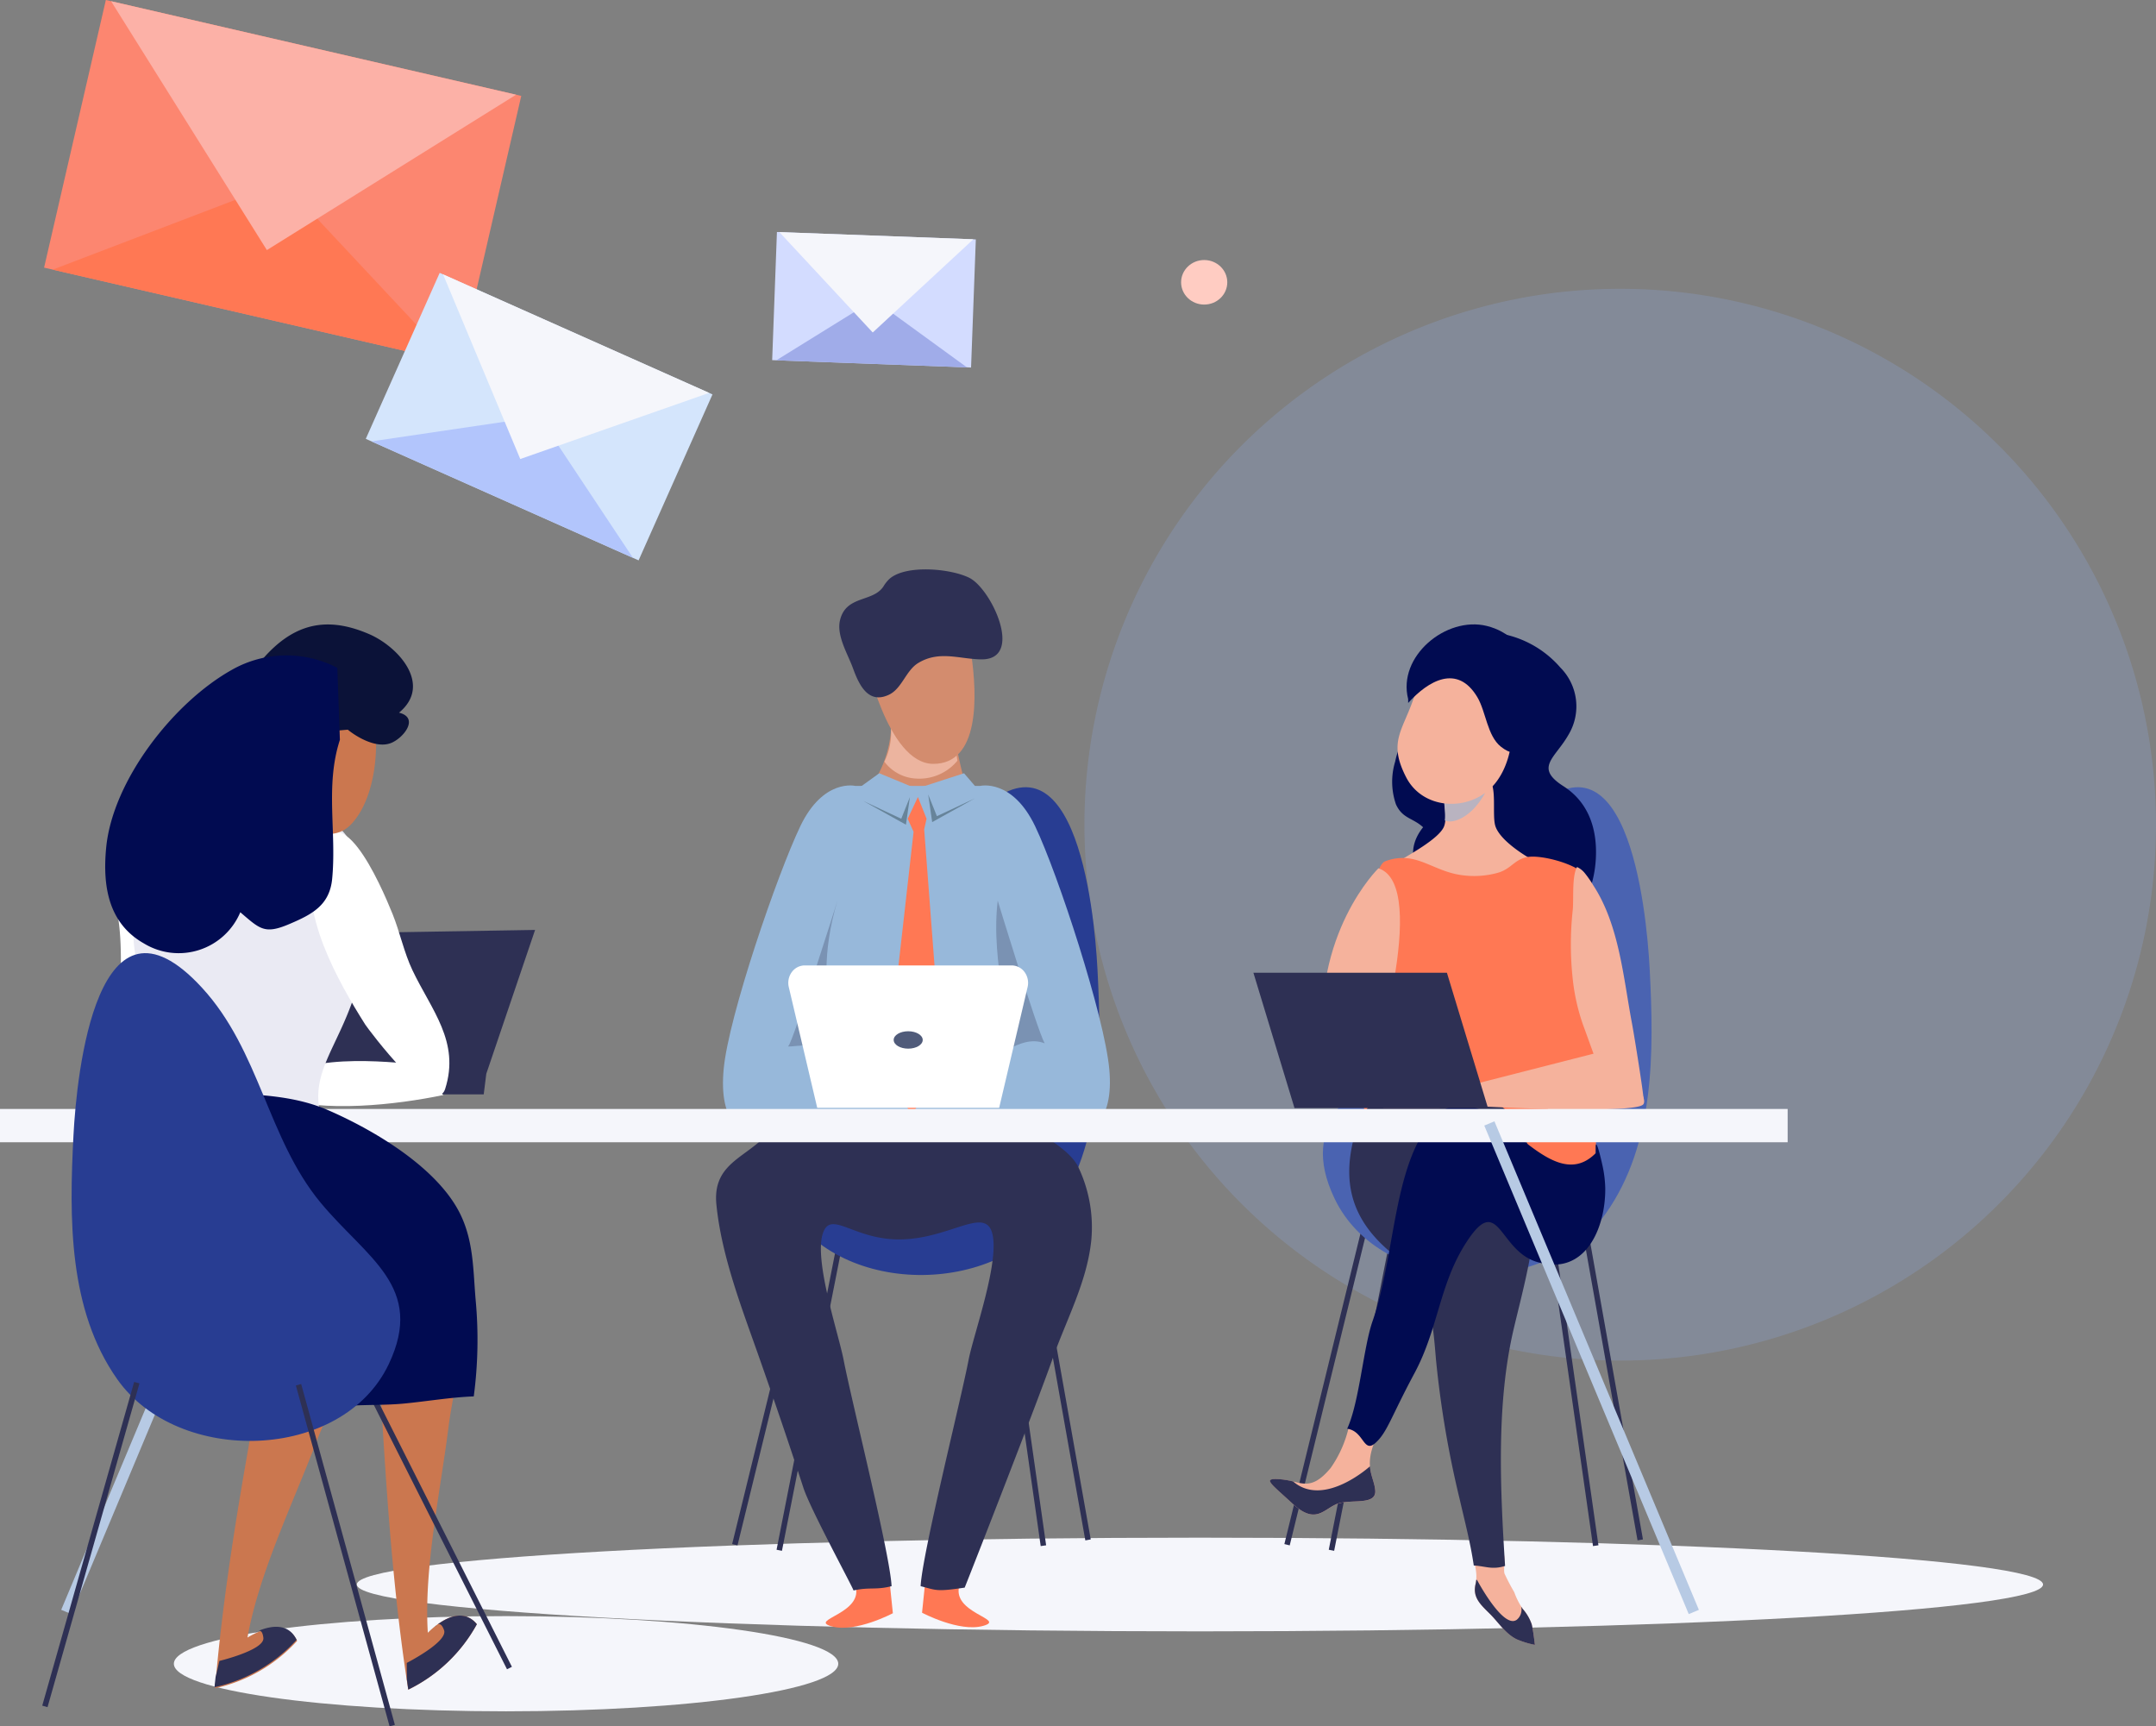 <svg xmlns="http://www.w3.org/2000/svg" width="217.673" height="174.26" viewBox="0 0 217.673 174.26">
  <rect x="0" y="0" width="217.673" height="174.26" fill="#808080" stroke="none"/>
  <g id="Composant_3_1" data-name="Composant 3 – 1" transform="translate(0)">
    <path id="Tracé_4336" data-name="Tracé 4336" d="M308.746,155.987a54.077,54.077,0,0,1-54.089,54.09c-1.152,0-2.3-.036-3.429-.112a54.093,54.093,0,0,1-42.462-82.628c.386-.625.787-1.236,1.2-1.84.625-.914,1.271-1.806,1.953-2.677a.437.437,0,0,1,.07-.092,54.093,54.093,0,0,1,96.756,33.259Z" transform="translate(-91.073 -72.738)" fill="#93b6fc" opacity="0.2"/>
    <path id="Tracé_4337" data-name="Tracé 4337" d="M263.264,291.16c0,2.612-38.111,4.729-85.118,4.729s-85.127-2.116-85.127-4.729,38.11-4.728,85.127-4.728S263.264,288.548,263.264,291.16Z" transform="translate(-56.995 -131.217)" fill="#f5f6fb"/>
    <g id="Groupe_3211" data-name="Groupe 3211" transform="translate(129.672 79.463)">
      <g id="Groupe_3207" data-name="Groupe 3207" transform="translate(0 43.891)">
        <rect id="Rectangle_578" data-name="Rectangle 578" width="33.468" height="0.556" transform="matrix(0.238, -0.971, 0.971, 0.238, 0, 32.507)" fill="#2e3054"/>
      </g>
      <g id="Groupe_3208" data-name="Groupe 3208" transform="translate(29.712 42.468)">
        <rect id="Rectangle_579" data-name="Rectangle 579" width="0.555" height="33.971" transform="matrix(0.985, -0.175, 0.175, 0.985, 0, 0.097)" fill="#2e3054"/>
      </g>
      <g id="Groupe_3209" data-name="Groupe 3209" transform="translate(4.482 46.699)">
        <path id="Tracé_4338" data-name="Tracé 4338" d="M237.216,274.282l-.544-.108,5.971-30.272.544.108Z" transform="translate(-236.672 -243.902)" fill="#2e3054"/>
      </g>
      <g id="Groupe_3210" data-name="Groupe 3210" transform="translate(26.714 45.372)">
        <rect id="Rectangle_580" data-name="Rectangle 580" width="0.554" height="31.465" transform="translate(0 0.078) rotate(-8.123)" fill="#2e3054"/>
      </g>
      <path id="Tracé_4339" data-name="Tracé 4339" d="M255.826,179.026c10.6-11.517,12.645,8.669,12.971,14.9.434,8.345.528,17.621-4.429,24.636-6.162,8.725-22.725,8.307-27.4-1.527-3.721-7.833,2.255-10.727,6.889-16.322C249.224,194.22,249.953,185.409,255.826,179.026Z" transform="translate(-231.913 -175.54)" fill="#4a63b1"/>
    </g>
    <path id="Tracé_4340" data-name="Tracé 4340" d="M133.059,302.833c0,2.648-15.015,4.8-33.539,4.8s-33.539-2.154-33.539-4.8,15.015-4.81,33.539-4.81S133.059,300.178,133.059,302.833Z" transform="translate(-48.427 -134.89)" fill="#f5f6fb"/>
    <path id="Tracé_4341" data-name="Tracé 4341" d="M255.026,152.6a10.385,10.385,0,0,1,7.994,3.588,5.553,5.553,0,0,1,.822,6.785c-1.331,2.36-3.48,3.294-.519,5.186,2.532,1.618,3.43,4.285,3.284,7.261-.113,2.316-.941,5.181-3.112,6.4-2.211,1.242-5.476.342-7.78-.181-4.136-.938-9.925-5.117-6.551-9.33-1.034-.952-2.073-.859-2.736-2.3a6.971,6.971,0,0,1-.087-4.312c.976-4.658,4.775-5.962,8.51-8.087Z" transform="translate(-105.486 -88.806)" fill="#010b51"/>
    <path id="Tracé_4342" data-name="Tracé 4342" d="M258.124,288.975c-.277.137.471,1.473.145,2.83s.5,2.068,1.458,3.023c.847.834,1.544,1.987,2.688,2.551a8.974,8.974,0,0,0,1.845.565s-.163-1.458-.327-2.091a4.642,4.642,0,0,0-.9-1.534,7.413,7.413,0,0,1-.857-1.69,21.037,21.037,0,0,1-.986-1.881c-.135-.47.187-1.82-.173-2.065-.327-.223-1.534.305-1.948.29C258.683,288.956,258.514,288.993,258.124,288.975Z" transform="translate(-109.295 -131.913)" fill="#f5b29c"/>
    <path id="Tracé_4343" data-name="Tracé 4343" d="M238.892,270.773,235.958,270a11.785,11.785,0,0,1-1.841,4.185c-2.094,2.516-3.017,1.322-5,1.155s-1.133.334,1.153,2.449,3.075.646,4.418.061,4.083.21,3.933-1.407C238.482,274.943,237.3,274.039,238.892,270.773Z" transform="translate(-99.768 -126.009)" fill="#f5b29c"/>
    <path id="Tracé_4344" data-name="Tracé 4344" d="M238.079,275.889s-4.584,4.165-7.7,1.577a.339.339,0,0,0-.051-.046,7.848,7.848,0,0,0-1.219-.217c-1.991-.167-1.133.334,1.153,2.449s3.075.646,4.418.061,4.083.21,3.933-1.407C238.543,277.486,238.152,276.842,238.079,275.889Z" transform="translate(-99.768 -127.876)" fill="#2e3054"/>
    <path id="Tracé_4345" data-name="Tracé 4345" d="M251.574,174.463c-.585,1.063.233,3.47-.249,4.575-.532,1.213-3.454,2.775-4.53,3.461-1.057.675-.4,1.12.427,2.314.958,1.389,8.192,6.085,9.831,5.252,2.881-1.471,6.964-5.408,2.73-7.982-1.107-.672-2.9-1.946-3.267-3.157-.332-1.121.194-4.01-.643-4.638a9.209,9.209,0,0,0-3.927-.209A.909.909,0,0,0,251.574,174.463Z" transform="translate(-105.551 -95.573)" fill="#f5b29c"/>
    <path id="Tracé_4346" data-name="Tracé 4346" d="M246.675,186.107c1.3.34,2.493,1.087,4.026,1.437a8.963,8.963,0,0,0,4.244-.094c1.441-.38,1.706-1.368,3.084-1.613,1.4-.253,5.384.767,6.1,2.176.348.684.107,3.037.143,3.838.083,2.1,0,4.221,0,6.323,0,4.339,1.1,8.6.717,12.883-.186,2.092.222,4.735-.536,6.718-.777,2.037-2.459,1.8-4.3,1.84a121.368,121.368,0,0,1-15.674-.451c-2.957-.318-2.491-4.294-2.835-6.9a110.312,110.312,0,0,1-.925-13.433c-.02-2.915,1.645-12.069,2.9-12.549A4.785,4.785,0,0,1,246.675,186.107Z" transform="translate(-103.799 -99.328)" fill="#ff7854"/>
    <path id="Tracé_4347" data-name="Tracé 4347" d="M272.606,187.932a10.978,10.978,0,0,1,.876,1.259c2.612,4,3.03,9.322,3.9,13.925.251,1.324,1.185,7.195,1.17,7.675s-4.06.508-6.431.708c-.721.061-2.405.747-3.009.414-.732-.405-.71-2.019-.218-2.553.347-.377,1.26-.613,1.715-.926a14.082,14.082,0,0,1,3.226-1.327s-1.143-3.172-1.426-3.939a20.474,20.474,0,0,1-1-4.455,32.311,32.311,0,0,1-.006-7.06c.106-1.114-.1-3.4.432-4.325A2.251,2.251,0,0,1,272.606,187.932Z" transform="translate(-112.615 -99.812)" fill="#f5b29c"/>
    <path id="Tracé_4348" data-name="Tracé 4348" d="M241.519,221.975a8.847,8.847,0,0,0-1.342,2.92c-1.311,5.069.089,8.744,4.1,11.923,3.6,2.854,3.824,6.287,4.176,10.478a101.616,101.616,0,0,0,2.4,14.14c.51,2.211,1.09,4.421,1.418,6.673,1.2.073,1.863.455,3.161.045-.49-7.777-.906-16.4.88-23.966,1.477-6.267,4.4-15.906-.3-21.528-.932-1.115-3.672-3.029-4.974-2.442a19.208,19.208,0,0,1-4.319-.152,3.949,3.949,0,0,0-2.549-.152A5.568,5.568,0,0,0,241.519,221.975Z" transform="translate(-103.477 -110.086)" fill="#2e3054"/>
    <path id="Tracé_4349" data-name="Tracé 4349" d="M264.485,227.342c-4.955,5.012-10.827-8.2-15.672-4.081s-4.412,14.028-6.858,21.036c-.926,2.646-1.342,8.239-2.566,10.868,1.7.21,1.634,2.549,2.872,1.415,1.191-1.083,1.55-2.6,3.925-7.024s2.5-8.816,5.063-12.937c3.461-5.558,3.34.473,7.248,1.689,4.943,1.54,6.978-3.429,6.951-7.373a11.814,11.814,0,0,0-.294-2.4c-.12-.568-.608-2.64-.67-1.917Z" transform="translate(-103.378 -110.942)" fill="#010b51"/>
    <path id="Tracé_4350" data-name="Tracé 4350" d="M263.1,295.6c-.058-.078-.112-.154-.162-.232a1.321,1.321,0,0,1-.44,1.32c-1.357,1.005-4.015-4.013-4.015-4.013l-.079-.014a2.9,2.9,0,0,1-.07.425c-.321,1.357.5,2.068,1.458,3.023.847.834,1.544,1.987,2.688,2.551a8.97,8.97,0,0,0,1.845.565s-.163-1.458-.327-2.091A4.641,4.641,0,0,0,263.1,295.6Z" transform="translate(-109.359 -133.19)" fill="#2e3054"/>
    <path id="Tracé_4351" data-name="Tracé 4351" d="M257.705,175.255c.139-.243.006-.223.182-.447a7,7,0,0,0,.558-.891,1.8,1.8,0,0,0-.459-1.239,9.2,9.2,0,0,0-3.927-.209.909.909,0,0,0-.372.385c-.511.921.192,3.795.031,5.013C254.424,178.261,256.3,177.692,257.705,175.255Z" transform="translate(-107.849 -95.063)" fill="#b9b3c0"/>
    <path id="Tracé_4352" data-name="Tracé 4352" d="M256.183,168.745a5.84,5.84,0,0,0,.57-.622c2.229-2.858,2.022-7.776.713-10.974-.872-2.118-3.288-3.97-5.682-3.444-2.611.57-2.562,3.642-3.278,5.785-1.15,3.443-2.653,4.5-.8,8.1C249.342,170.766,253.7,171.074,256.183,168.745Z" transform="translate(-105.738 -89.128)" fill="#f5b29c"/>
    <path id="Tracé_4353" data-name="Tracé 4353" d="M248.332,159.411c2.032-2.251,4.969-3.965,6.983-.589.874,1.463.992,3.9,2.384,5.006,1.91,1.521,3.015,0,3.42-1.868.872-4.039-.363-9.218-4.849-10.325-4.1-1.013-9.044,3.069-7.938,7.381Z" transform="translate(-106.162 -88.452)" fill="#010b51"/>
    <path id="Tracé_4354" data-name="Tracé 4354" d="M270.987,219.848c-.7,1.046-16.066.233-16.066.233a32.45,32.45,0,0,0-4.572.118H244.72a4.242,4.242,0,0,1,3.752-2.325,18.182,18.182,0,0,1,4.338.233l14.541-3.715S271.69,218.8,270.987,219.848Z" transform="translate(-105.067 -108.388)" fill="#f5b29c"/>
    <g id="Groupe_3212" data-name="Groupe 3212" transform="translate(73.919 123.354)">
      <rect id="Rectangle_581" data-name="Rectangle 581" width="33.468" height="0.556" transform="matrix(0.238, -0.971, 0.971, 0.238, 0, 32.507)" fill="#2e3054"/>
    </g>
    <g id="Groupe_3213" data-name="Groupe 3213" transform="translate(103.632 121.931)">
      <rect id="Rectangle_582" data-name="Rectangle 582" width="0.555" height="33.971" transform="matrix(0.985, -0.175, 0.175, 0.985, 0, 0.097)" fill="#2e3054"/>
    </g>
    <g id="Groupe_3214" data-name="Groupe 3214" transform="translate(78.401 126.162)">
      <path id="Tracé_4355" data-name="Tracé 4355" d="M155.6,274.282l-.544-.108,5.971-30.272.544.108Z" transform="translate(-155.054 -243.902)" fill="#2e3054"/>
    </g>
    <g id="Groupe_3215" data-name="Groupe 3215" transform="translate(100.634 124.836)">
      <rect id="Rectangle_583" data-name="Rectangle 583" width="0.554" height="31.465" transform="matrix(0.99, -0.141, 0.141, 0.99, 0, 0.078)" fill="#2e3054"/>
    </g>
    <path id="Tracé_4356" data-name="Tracé 4356" d="M174.21,179.026c10.6-11.517,12.644,8.669,12.97,14.9.435,8.345.528,17.621-4.428,24.636-6.163,8.725-22.725,8.307-27.4-1.527-3.722-7.833,2.255-10.727,6.889-16.322C167.608,194.22,168.336,185.409,174.21,179.026Z" transform="translate(-76.377 -96.077)" fill="#283d92"/>
    <g id="Groupe_3216" data-name="Groupe 3216" transform="translate(72.292 110.56)">
      <path id="Tracé_4357" data-name="Tracé 4357" d="M168.746,292.147l.357,3.444s-3.77,2.006-6.183,1.326,3.381-1.272,2.379-4.185S168.746,292.147,168.746,292.147Z" transform="translate(-151.25 -243.309)" fill="#ff7854"/>
      <path id="Tracé_4358" data-name="Tracé 4358" d="M176.914,292.074l-.355,3.441s3.769,2.008,6.181,1.326-3.379-1.274-2.375-4.185S176.914,292.074,176.914,292.074Z" transform="translate(-155.76 -243.285)" fill="#ff7854"/>
      <path id="Tracé_4359" data-name="Tracé 4359" d="M151,225.27a6.6,6.6,0,0,0,1.148-1.534c2.119-3.948,9.729-2.357,13.356-2.357,1.936,0,3.9.447,5.806.409,1.952-.038,3.681-.921,5.647-.135.445,3.385,4.1,3.911,5.639,6.471A14.105,14.105,0,0,1,184,235.672c-.433,4.261-2.519,8.014-3.949,12.088-1.5,4.278-7.962,20.834-8.837,23-2.916.432-2.828.264-4.446-.147.143-3.184,4.042-18.691,4.842-22.841.5-2.611,3.269-10.2,2.336-12.946-.824-2.416-4.24.654-9.07.782s-7.152-3.043-7.973-.624c-.934,2.739,1.585,10.177,2.089,12.788.8,4.15,4.7,19.657,4.842,22.841-1.616.411-2.187.069-3.842.433-.083-.346-4.362-8.215-5.057-10.354-1.41-4.33-2.884-8.656-4.386-12.933-1.749-4.995-3.871-10.356-4.4-15.655C145.749,228.111,148.839,227.457,151,225.27Z" transform="translate(-146.111 -221.062)" fill="#2e3054"/>
    </g>
    <path id="Tracé_4360" data-name="Tracé 4360" d="M171.016,165.263a11.422,11.422,0,0,1-1.839,5.414c-1.686,2.333,5.964,2.982,9.723,1.3,0,0-1.814-5.315-1.555-9.206S171.819,164.254,171.016,165.263Z" transform="translate(-81.053 -91.587)" fill="#d38c6e"/>
    <g id="Groupe_3217" data-name="Groupe 3217" transform="translate(72.993 79.285)">
      <path id="Tracé_4361" data-name="Tracé 4361" d="M153.036,209.486c-4.138,2.038-6.326-.222-5.829-5.577s5.416-19.664,7.734-24.509,5.542-4.078,5.542-4.078h12.629s3.228-.766,5.544,4.078,6.987,19.155,7.483,24.509-1.937,7.615-6.076,5.577C177.417,208.5,157.175,207.445,153.036,209.486Z" transform="translate(-147.137 -175.278)" fill="#97b8da"/>
    </g>
    <path id="Tracé_4362" data-name="Tracé 4362" d="M166.82,175.16l2.334-1.685,3.76,1.555,4.8-1.555,1.556,1.814S176.674,182.939,166.82,175.16Z" transform="translate(-80.382 -95.422)" fill="#97b8da"/>
    <path id="Tracé_4363" data-name="Tracé 4363" d="M170.992,168.07a4.263,4.263,0,0,0,3.134,1.7,4.99,4.99,0,0,0,4.242-1.8c-.477-2.923-.668-7.317-.668-7.317a2.071,2.071,0,0,0-1.484-.551,6.054,6.054,0,0,0-2.749,1.119,4.555,4.555,0,0,0-1.8,3.638A6.626,6.626,0,0,1,170.992,168.07Z" transform="translate(-81.704 -91.185)" fill="#ecb49f"/>
    <path id="Tracé_4364" data-name="Tracé 4364" d="M168.1,153.309S170.334,164.277,175,164.3s4.494-6.742,3.825-11.2c-.675-4.847-.292-5.488-5.746-5.578C167.827,147.422,168.1,153.309,168.1,153.309Z" transform="translate(-80.786 -87.195)" fill="#d38c6e"/>
    <path id="Tracé_4365" data-name="Tracé 4365" d="M174.525,176.988l-1.034,2.194.595,1.316-2.631,23.321,2.391,5.383,3.111-5.262-1.8-23.682.242-1.077Z" transform="translate(-81.85 -96.536)" fill="#ff7854"/>
    <path id="Tracé_4366" data-name="Tracé 4366" d="M168.781,145.077c-1.07,1.622-3.81.857-4.39,3.448-.344,1.541.8,3.38,1.312,4.787.6,1.648,1.523,3.69,3.64,2.689,1.312-.62,1.714-2.452,2.952-3.2,2.128-1.289,4.131-.4,6.355-.368,4.388.06,1.051-7.13-1.21-8.241-1.914-.941-6.474-1.349-8.089.154A3.765,3.765,0,0,0,168.781,145.077Z" transform="translate(-79.592 -85.875)" fill="#2e3054"/>
    <path id="Tracé_4367" data-name="Tracé 4367" d="M172.585,176.988l-.875,2.194-3.828-1.793,4.3,2.392Z" transform="translate(-80.718 -96.536)" fill="#67849a"/>
    <path id="Tracé_4368" data-name="Tracé 4368" d="M177.466,176.609l.879,2.193,3.825-1.793-4.3,2.392Z" transform="translate(-83.755 -96.416)" fill="#67849a"/>
    <rect id="Rectangle_584" data-name="Rectangle 584" width="180.484" height="3.361" transform="translate(0 111.94)" fill="#f5f6fb"/>
    <g id="Groupe_3218" data-name="Groupe 3218" transform="translate(6.18 113.191)">
      <rect id="Rectangle_585" data-name="Rectangle 585" width="53.461" height="1.11" transform="translate(0 49.307) rotate(-67.266)" fill="#b7cae4"/>
    </g>
    <g id="Groupe_3219" data-name="Groupe 3219" transform="translate(149.856 113.188)">
      <rect id="Rectangle_586" data-name="Rectangle 586" width="1.109" height="53.46" transform="translate(0 0.428) rotate(-22.714)" fill="#b7cae4"/>
    </g>
    <path id="Tracé_4369" data-name="Tracé 4369" d="M92.844,196.889l15.818-.26-4.927,14.523-.259,2.074H85.583l7.261-15.3Z" transform="translate(-54.639 -102.76)" fill="#2e3054"/>
    <path id="Tracé_4370" data-name="Tracé 4370" d="M95.371,242.8c.922,14.764,1.355,29.918,3.586,44.121a15.755,15.755,0,0,0,6.925-6.605c-1.488-1.816-3.653-.429-4.948.863-.415-6.527,1.3-14.42,2.1-20.862.568-4.512,3.812-17.2.654-20.752Z" transform="translate(-57.74 -116.366)" fill="#cb774f"/>
    <path id="Tracé_4371" data-name="Tracé 4371" d="M78.983,244.121c-2.584,14.567-5.732,29.4-6.911,43.725a15.705,15.705,0,0,0,8.285-4.783c-1.021-2.113-3.448-1.28-5.013-.331,1.139-6.438,4.657-13.709,6.963-19.777,1.614-4.254,7.755-15.819,5.524-20.016Z" transform="translate(-50.357 -117.435)" fill="#cb774f"/>
    <g id="Groupe_3220" data-name="Groupe 3220" transform="translate(41.065 163.083)">
      <path id="Tracé_4372" data-name="Tracé 4372" d="M104.748,299.354a2.252,2.252,0,0,1-.168.2A.935.935,0,0,1,104.748,299.354Z" transform="translate(-101.724 -298.395)" fill="#2e3054"/>
      <path id="Tracé_4373" data-name="Tracé 4373" d="M100.4,302.725s4.187-2.144,3.767-3.307c-.249-.687-.52-.667-.7-.538,1.266-.941,2.843-1.484,4.013-.063a15.755,15.755,0,0,1-6.925,6.6c-.054-.337-.091-.687-.145-1.027Z" transform="translate(-100.399 -297.949)" fill="#2e3054"/>
    </g>
    <g id="Groupe_3221" data-name="Groupe 3221" transform="translate(21.661 164.21)">
      <path id="Tracé_4374" data-name="Tracé 4374" d="M78.234,300.252c-.044.046-.137.1-.215.158A.9.9,0,0,1,78.234,300.252Z" transform="translate(-73.903 -299.807)" fill="#2e3054"/>
      <path id="Tracé_4375" data-name="Tracé 4375" d="M72.485,303.045s4.572-1.1,4.437-2.325c-.081-.73-.348-.772-.553-.685,1.452-.615,3.112-.778,3.911.882a15.76,15.76,0,0,1-8.287,4.785c.027-.342.07-.689.105-1.031Z" transform="translate(-71.993 -299.6)" fill="#2e3054"/>
    </g>
    <path id="Tracé_4376" data-name="Tracé 4376" d="M94.547,216.278c-2.84-.282-13.574-1.242-13.431,3.4,4.843,1.548,12,.762,16.873-.246Z" transform="translate(-53.222 -108.898)" fill="#fff"/>
    <path id="Tracé_4377" data-name="Tracé 4377" d="M61.387,183.551c-1.822-.848-3.651.989-4.369,2.569s.218,3.686.444,5.282c.463,3.294.127,6.735.127,10.05,0,1.1-.36,2.989-.01,4.03.311.929,1.455,1.848,2.043,2.665,3.263,4.517,6.535,9.385,8.267,14.61a18.2,18.2,0,0,0,1.947-3.377c.432-1.566-.657-2.394-1.625-3.779a27.585,27.585,0,0,1-3.616-7.957,23.362,23.362,0,0,1-1.4-8.136c.157-3.413.945-6.656.9-10.122C64.074,187.209,63.626,184.59,61.387,183.551Z" transform="translate(-45.501 -98.547)" fill="#fff"/>
    <path id="Tracé_4378" data-name="Tracé 4378" d="M81.951,182.337a4.617,4.617,0,0,0-3.015-2.6,24.409,24.409,0,0,0-7.759-.749,18.653,18.653,0,0,0-8.6,3.671,14.778,14.778,0,0,0-2.349,11.191c1.409,6.182,2.772,9.616,2.458,11.784s-.529,8.275-1.521,10.6c0,0,21.855,2.042,18.64-4.185s1.008-8.52,2.95-16.024c1.106-4.255,1.324-8.844-.493-13.034C82.162,182.766,82.063,182.546,81.951,182.337Z" transform="translate(-46.504 -97.139)" fill="#eaeaf3"/>
    <g id="Groupe_3222" data-name="Groupe 3222" transform="translate(36.127 138.361)">
      <rect id="Rectangle_587" data-name="Rectangle 587" width="0.555" height="33.469" transform="matrix(0.893, -0.45, 0.45, 0.893, 0, 0.25)" fill="#2e3054"/>
    </g>
    <path id="Tracé_4379" data-name="Tracé 4379" d="M58.959,221.734c-.342,2.215-1.569,4.057-1.847,6.311-.342,2.763-.521,5.362.975,7.895,1.344,2.278,3.834,3.937,5.91,5.6,2.107,1.684,4.2,3.532,5.336,6.005.689,1.5,1.879,5.376.74,6.74,1.286.163,2.744-.542,3.958-.78,2.082-.406,4.072-1.272,6.158-1.445,2.031-.174,4.08-.076,6.085-.262,2.359-.223,4.728-.637,7.1-.728a43.394,43.394,0,0,0,.19-9.739c-.26-3.006-.19-5.929-1.59-8.739-2.288-4.577-8.512-8.326-13.274-10.4-3.192-1.389-6.576-1.563-10.026-1.724-3.3-.152-6.734-.641-10.01-.623A2.621,2.621,0,0,1,58.959,221.734Z" transform="translate(-45.542 -110.116)" fill="#010b51"/>
    <path id="Tracé_4380" data-name="Tracé 4380" d="M64.025,203.545c-10.6-11.516-12.644,8.669-12.97,14.9-.434,8.346-.528,17.62,4.428,24.637,6.162,8.723,22.724,8.307,27.4-1.529,3.723-7.832-2.255-10.725-6.888-16.32C70.628,218.74,69.9,209.93,64.025,203.545Z" transform="translate(-43.637 -103.847)" fill="#283d92"/>
    <g id="Groupe_3223" data-name="Groupe 3223" transform="translate(29.872 139.704)">
      <rect id="Rectangle_588" data-name="Rectangle 588" width="0.555" height="35.686" transform="translate(0 0.147) rotate(-15.375)" fill="#2e3054"/>
    </g>
    <g id="Groupe_3224" data-name="Groupe 3224" transform="translate(4.265 139.492)">
      <rect id="Rectangle_589" data-name="Rectangle 589" width="33.971" height="0.555" transform="translate(0 32.679) rotate(-74.147)" fill="#2e3054"/>
    </g>
    <path id="Tracé_4381" data-name="Tracé 4381" d="M91.711,201.59c-2.738-4.338-6.781-11.425-5.154-16.731,2.328-7.606,6.74,2.679,7.91,5.569.736,1.825,1.159,3.894,2,5.658,1.908,4.022,4.831,7.215,3.306,11.988C98.794,211.123,91.967,201.993,91.711,201.59Z" transform="translate(-54.829 -98.159)" fill="#fff"/>
    <path id="Tracé_4382" data-name="Tracé 4382" d="M75.382,169.205s-.43,5.082-3.386,7.474c1.8.624,6.565,2.5,8.311,1.481.822-.476-.838-5.442-.838-5.442s3.907,3.448,6.392.708,2.762-8.043,2.188-10.745c-.788-3.7-6.117-7.949-10.545-3.372A9.374,9.374,0,0,0,75.382,169.205Z" transform="translate(-50.333 -90.302)" fill="#cb774f"/>
    <path id="Tracé_4383" data-name="Tracé 4383" d="M86.146,162.113c.918.749,2.819,1.868,4.261,1.383,1.289-.434,3.043-2.573.911-3.1,3.4-2.81-.06-6.657-3.025-7.934-3.712-1.6-6.772-1.275-9.644,1.379A13.927,13.927,0,0,0,74.2,163.879c.143,5.274,4.35,1.48,7.417,1.4a4.606,4.606,0,0,0-.525-.691c.321-1.264,2.816-5.893,3.66-2.355Z" transform="translate(-51.032 -88.457)" fill="#0b1238"/>
    <path id="Tracé_4384" data-name="Tracé 4384" d="M79.527,164.589c-1.5,4.627-.327,9.211-.777,14-.253,2.691-2.006,3.61-4.364,4.61-2.477,1.05-2.947.471-4.914-1.206a6.75,6.75,0,0,1-9.725,3.15c-3.549-2.008-4.2-5.7-3.817-9.666.647-6.763,6.777-14.647,12.694-17.957a11.157,11.157,0,0,1,10.644-.2Z" transform="translate(-45.211 -89.908)" fill="#010b51"/>
    <path id="Tracé_4385" data-name="Tracé 4385" d="M161.744,192.3s-4.519,14.369-4.954,14.662,3.151-.586,4.891.439S158.551,202.887,161.744,192.3Z" transform="translate(-77.192 -101.387)" fill="#4f5a79" opacity="0.4"/>
    <path id="Tracé_4386" data-name="Tracé 4386" d="M187.674,192.3s3.916,12.849,4.736,14.406c-2.61-1.09-5.66,2.49-4.476.622C189.465,204.913,186.889,198.839,187.674,192.3Z" transform="translate(-86.942 -101.387)" fill="#4f5a79" opacity="0.4"/>
    <g id="Groupe_3225" data-name="Groupe 3225" transform="translate(79.589 97.451)">
      <path id="Tracé_4387" data-name="Tracé 4387" d="M168.9,216.244h-9.187l-2.87-12.18a1.849,1.849,0,0,1,.3-1.515,1.63,1.63,0,0,1,1.309-.677h20.891a1.629,1.629,0,0,1,1.309.677,1.85,1.85,0,0,1,.3,1.515l-2.87,12.18Z" transform="translate(-156.794 -201.872)" fill="#fff"/>
    </g>
    <path id="Tracé_4388" data-name="Tracé 4388" d="M241.375,187.52s-6.744,6.569-5.533,18.324l.866,5.705,12.274-.173s-4.493-3.631-8.471-2.592C240.51,208.785,246.734,189.248,241.375,187.52Z" transform="translate(-102.208 -99.873)" fill="#f5b29c"/>
    <g id="Groupe_3226" data-name="Groupe 3226" transform="translate(90.231 104.096)">
      <path id="Tracé_4389" data-name="Tracé 4389" d="M175.3,212.477c0,.487-.656.88-1.466.88s-1.466-.393-1.466-.88.656-.877,1.466-.877S175.3,211.993,175.3,212.477Z" transform="translate(-172.372 -211.6)" fill="#505b7a"/>
    </g>
    <path id="Tracé_4390" data-name="Tracé 4390" d="M249.218,216.616H229.682l-4.149-13.659H245.07Z" transform="translate(-98.987 -104.765)" fill="#2e3054"/>
    <g id="Groupe_3227" data-name="Groupe 3227" transform="translate(4.451)">
      <rect id="Rectangle_590" data-name="Rectangle 590" width="27.726" height="43.043" transform="translate(0 27.015) rotate(-77.002)" fill="#fc8670"/>
      <path id="Tracé_4391" data-name="Tracé 4391" d="M48.072,94.943l23.218-8.869,16.983,18.148Z" transform="translate(-47.203 -67.726)" fill="#ff7854"/>
      <path id="Tracé_4392" data-name="Tracé 4392" d="M97.59,68.831,72.429,84.515,56.7,59.392Z" transform="translate(-49.936 -59.271)" fill="#fcb1a7"/>
    </g>
    <g id="Groupe_3228" data-name="Groupe 3228" transform="translate(36.93 27.544)">
      <rect id="Rectangle_591" data-name="Rectangle 591" width="18.339" height="30.152" transform="translate(0 16.753) rotate(-65.993)" fill="#d4e5fc"/>
      <path id="Tracé_4393" data-name="Tracé 4393" d="M121.582,135.033l-9.469-14.255-16.931,2.5Z" transform="translate(-94.61 -106.267)" fill="#b2c5fc"/>
      <path id="Tracé_4394" data-name="Tracé 4394" d="M105.768,99.759l7.793,18.637,19.066-6.674Z" transform="translate(-97.965 -99.606)" fill="#f5f6fb"/>
    </g>
    <g id="Groupe_3229" data-name="Groupe 3229" transform="translate(77.96 23.42)">
      <rect id="Rectangle_592" data-name="Rectangle 592" width="12.942" height="20.094" transform="translate(0 12.933) rotate(-87.874)" fill="#d3dcff"/>
      <path id="Tracé_4395" data-name="Tracé 4395" d="M155.019,109.623l9.864-6.111,9.385,6.825Z" transform="translate(-154.602 -96.672)" fill="#a0ace9"/>
      <path id="Tracé_4396" data-name="Tracé 4396" d="M175.057,94.239,164.9,103.646l-9.428-10.133Z" transform="translate(-154.747 -93.504)" fill="#f5f6fb"/>
    </g>
    <ellipse id="Ellipse_267" data-name="Ellipse 267" cx="2.331" cy="2.248" rx="2.331" ry="2.248" transform="translate(119.246 26.248)" fill="#ffccc2"/>
  </g>
</svg>
